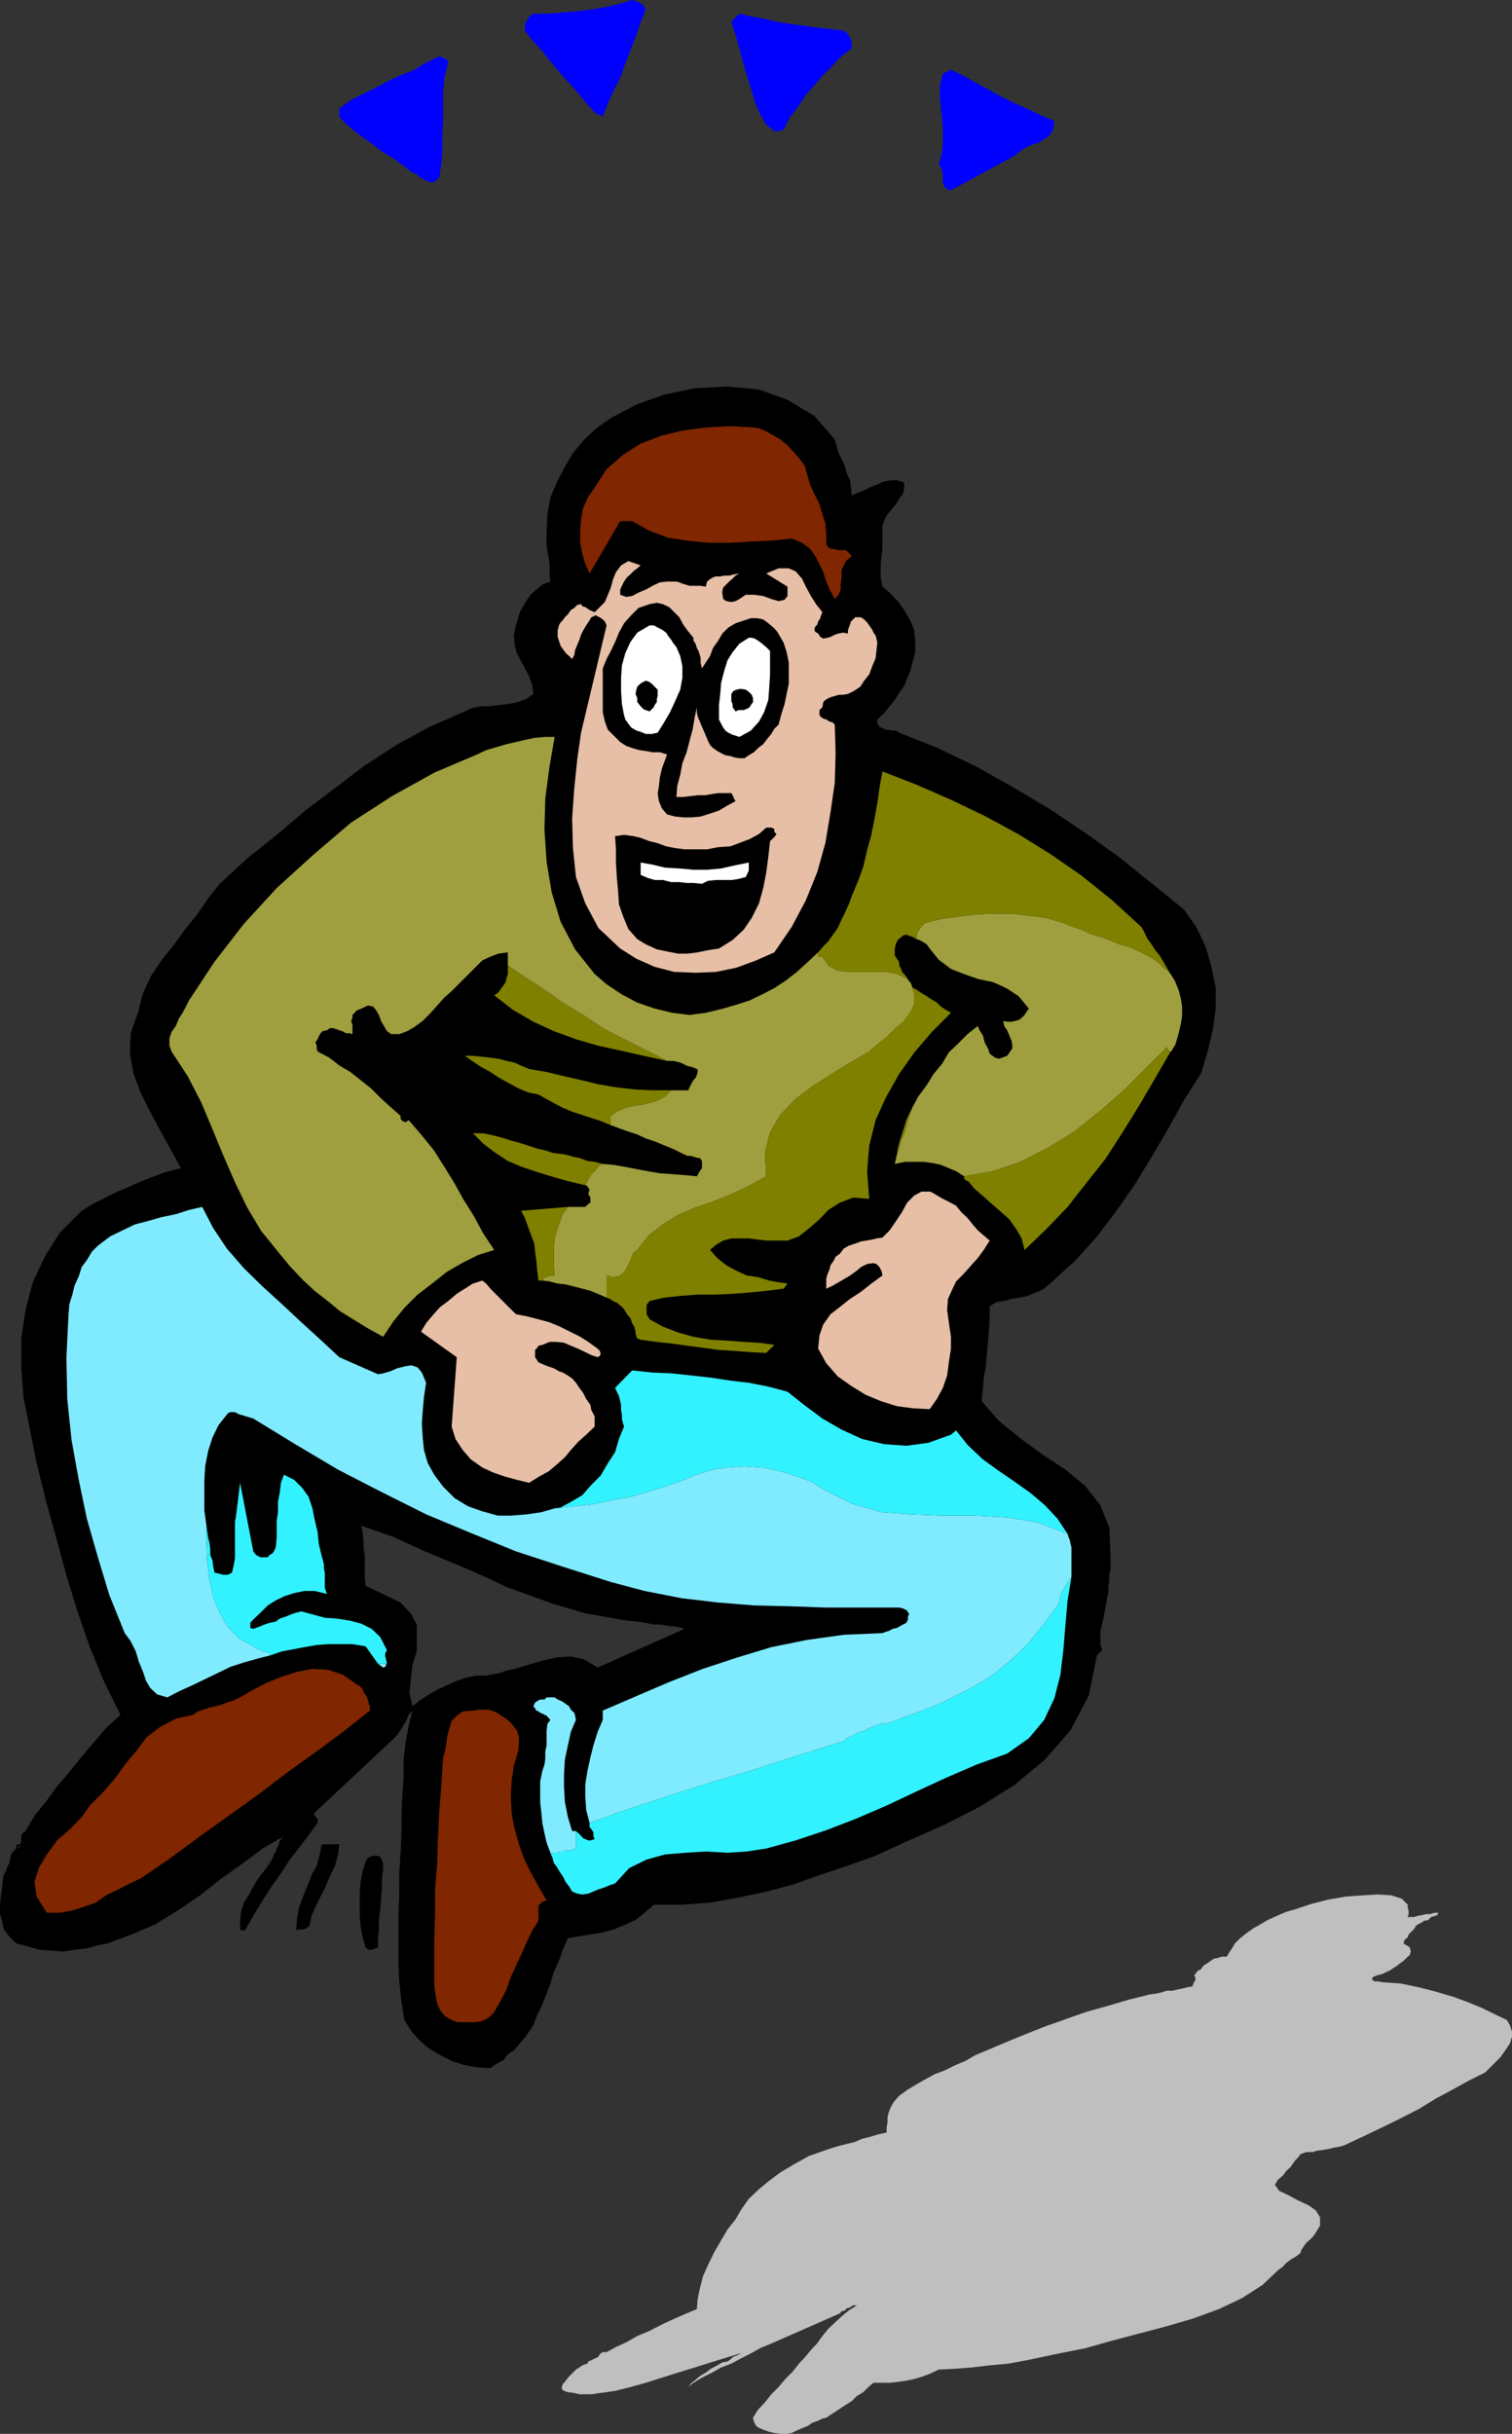 <svg xmlns="http://www.w3.org/2000/svg" width="355.199" height="571.703"><rect width="100%" height="100%" fill="#333333" stroke="none"/><path d="m119 482.902.5-.5 1.402-.902 1.2-1.5 1.199-1.398 1-1.399 1-1.5.898-2.402 1.203-2.399 1-2.601.899-2.399.8-2.699 1.2-2.601.898-2.602 1.203-2.7 2.7-.5 2.597-.398 2.903-.5 2.597-.699 2.403-1L149.3 451l2.101-1.7 2.2-1.898h6.699l6.699-.5 6.5-1.199 6.7-1.402 6.3-1.7 6.2-2.199 6.202-2.101 6.297-2.2 7.903-3.601 8.597-3.797 8.403-4.3 8.199-5.102 7.199-6 6-6.899 4.3-8.199 1.9-9.402 1.202-1.2-.402-1.398v-3.101l.402-1.5.297-1.399.203-1.203.297-1.398.203-1.2.2-1.199.3-1.203v-1.5l.2-1.2v-1.398l.3-1.5v-2.8l-.3-6.801-2.102-5.2-3.598-4.601-4.601-3.797-5.5-3.601-5.301-3.899-5-4.101-3.898-4.5.3-2.899.2-2.601.5-2.7.199-2.601.3-2.899.2-2.902.199-2.898V306.8l1.7-1 1.702-.2 1.7-.5 1.898-.3 1.902-.399 1.899-.8 1.699-.7 1.7-1.402 5.8-5.297 5-5.5 4.8-6.3 4.302-6.2 4.097-6.703 3.801-6.5 3.602-6.5 4.097-6.5 1.5-5 1.203-5 .7-5.098v-4.8l-1-5-1.403-4.801-2.199-4.598-2.898-4.101-7.403-6-7.699-6.2-8.098-5.8-8.203-5.5-8.898-5.301-8.602-4.801-8.898-4.297-9.102-3.601-.699-.5h-1l-.7-.2h-.698l-1-.5-.5-.199-.5-.703v-1l1.5-1.398 1.398-1.7 1.2-1.5 1-1.601 1.202-1.7 1.399-3.398.5-1.902.699-2.598V150.5l-.2-2.398-1-2.399-1.398-2.402-1.5-2.098-1.902-2-1.7-1.402-.398-2.2v-3.3l.399-3.399v-5.3l.5-1.602.699-1.2 2-2.398.7-1.199.902-1.203.3-1.2v-1.5l-1.703-.5H209.3l-1.7.302-1.5.699-1.402.5-1.699.902-1.398.5-1.5.7-.2-1.903-.203-1.7-.797-1.597-.402-1.703-.8-1.7-.7-1.398-.5-1.699-.398-1.5-4.801-5.5-6.301-3.8-6.7-2.403-7.398-.7-7.703.403-7.199 1.5-6.7 2.399-5.8 3.101-3.398 2.399-2.801 2.601-2.7 3.2-2.1 3.597-1.7 3.3-1.5 3.602-.698 3.899-.2 3.8V128l.2 1.402.3 1.7.2 1.199v2.902l.199 1.399-1.899.699L126 138.5l-1.2 1-1 1.402-.898 1.5-.8 1.399-.403 1.402-.5 1.7-.5 2.398.203 2.199.5 1.902 1 1.899.899 1.699 1 1.902.699 1.899.3 2.199-1.698 1.203-1.903.7-2.398.5H119V372.8l3.402 1.199 7.7 2.8 7.597 2.2 8 1.402 1.903.301 2.097.2 2 .3 1.903.399h1.699l1.601.3 2 .2 1.899.5-20.399 9.101-3.101-1.902-3.2-.7-3.3.2-3.102.699-6.797 2-1.902.402v90.5m0-90.499-1.398.5-3.403.7h-2.398l-2.399.5-2.101.699-4.399 2-2.101 1.199-2.2 1.402-1.699 1.399-.703-3.098.301-3.3.402-3.403 1-3.098v-6.3L96.5 379l-2.398-2.598-8.2-3.902-.203-1.898V365.3l-.297-1.7V362l-.203-2-.297-1.598 7.5 2.598 7.399 3.402 7.5 3.098 7.601 3.3 4.098 2V165.403l-1.7.2-2.398.3h-2.101l-2.2.5-1.402.7-8.199 3.601L93.102 175l-7.403 4.8-14 10.602-6.699 5.7-6.898 5.5-6.5 6-2.7 3.398-2.601 3.8-2.899 3.602L40.801 222l-2.899 3.602-2.402 3.601-1.898 4.098-1.2 4.601-1.703 4.801-.199 4.797.902 4.8 1.7 4.5 2.199 4.403 2.398 4.5L40.102 270l2.398 4.402-3.598.899L35.7 276.5l-3.097 1.203-2.602 1.2-2.898 1.199-2.903 1.5-2.398 1.199-2.602 1.601-5.097 5.098-3.602 5.703-2.8 6-1.7 6.5-1 6.7v6.8l.5 6.899 1.402 7 1.7 8.601 2.199 8.899 2.398 8.601 2.403 8.899L18.2 378.5l2.903 8.402 3.398 8.2 3.8 7.699-3.398 3.101-2.8 3.301-2.903 3.399-2.898 3.601-2.899 3.399-2.601 3.601-2.7 3.297L6 430.102l-.7.5-.3.5v1.398l-.2.5v.5l-.5.5-.5.203-.698.7-.5.699-.2 1-.3 1.199-.403.699-.297 1-.5.902-.203.801-.199 2.098-.3 2.199-.2 2.102v2l.5 1.601.402 2 1.2 1.598L3.8 456.5l2.699.703 2.8.797 2.9.203 2.702.2L17.5 458l2.602-.297L22.8 457l2.398-.5 5.703-2.098L36.5 452l5.2-3.2 5.3-3.597 4.8-3.8 5.102-3.602 4.797-3.598 5-2.902-.5.5-.5.699-.199.703-.5 1-.2.7-.5.699-.198.8-.5.899-1.2 1.699-1.5 1.902-1.203 1.899L58.5 445l-1.2 1.902-.698 2.2-.2 1.898v2.402h1.2L59.5 450l2.2-3.598 2.1-3.3L66 440l2.102-3.2 2.398-3.097 2.2-2.902 1.902-2.598v-1l-.5-.402-.2-.5L73.7 426l19.203-18 .7-.898.699-1 .5-.899.5-.8.398-.903.301-.7.5-.5.402-.5-.902 3.602-.7 3.801-.5 4.098v4.3L94.5 422l-.2 4.5v4.3l-.198 4.403L93.8 440v4.8l-.2 5.2v10.402l.2 5 .5 4.801.7 4.297 1.7 2.703 1.902 2.098 2.199 1.902 2.601 1.5 2.7 1.399 3.097 1 2.903.5 3.097.199 1.403-1 1.699-.899.699-1v-90.5"/><path d="M3.8 434.203v-.703l.302-.297H5l-1.2 1"/><path fill="#00f" d="m151.7 2.203-1.2 3.098-1.2 3.402-1.198 3.098-1.2 3.101-1.203 3.399-1.5 2.902-1.398 3.098-1.2 3.101-1.902-1L137.5 24l-1.898-2.398-2.2-2.399-2.101-2.402-2.2-2.598-1.902-2.402L125 9.402l-1.7-2.199V5.801l.302-.7.5-.699.199-.5.699-.5.5-.199h3.602l3.097-.3 2.703-.2 2.797-.3L140.402 2 143 1.5l2.902-.7L148.5 0l1 .3 1 .5.7.403.5 1m46.5 5 .5.297.5.5.202.402.5.801.2.899V11.3l-2.403 1.902-2.097 2.2-2.2 2.199L191.301 20l-2.2 2.602-1.699 2.601-1.902 2.399-1.398 2.898-1.2.3h-1l-1-.8-.902-.7-1.5-2.597-1.2-2.902-.898-3.098-1-3.101-.902-3.2-.8-3.101-.9-3.098-1-3.101 1.9-1.899 2.902.7 2.898.5 2.902.699 3.098.5 3.102.398 3.398.5 2.902.3 3.297.403m-93.097 8.199-.7 2.899-.3 3.3v6.801l-.2 3.301v3.598l-.203 3.101-.5 3.2L102 42.8h-1l-.7-.301-1-.5-.698-.398-.903-.801-.797-.2-2.402-1.898L92.102 37l-2.403-1.398-2.097-1.7-2.2-1.5-2.101-1.601-2-1.7-1.602-1.699V25.5l2.602-1.898 2.898-1.5 2.903-1.399 2.8-1.5 2.899-1.402 3.101-1.2 2.899-1.699 3.398-1.699.703.297 1 .5.399.402-.2 1m142.599 13-.298 1.899-.703 1.402-1.398 1-1.5.899-1.7.5-1.402.699-1.199.8-1 .899-15.098 8.203-.902-.3L222 44l-.5-1v-1.898l-.2-1-.3-.899-.5-.5.8-2.902.2-2.598V30.5l-.2-2.598-.3-2.699-.2-2.601V20l.7-2.7 1.902-.898 2.899 1.399 3.101 1.699 3.098 1.703 2.902 1.598 3.098 1.5 3.2 1.402 3.1 1.5 2.9 1.2"/><path fill="#802600" d="m189.102 109.5.5 1.902.699 2.399 1 2.199 1.199 2.402.7 2.399.702 2.101.2 2.399v2.402l.3.7.7.5h.699l1 .3h1.699l.7.399.902 1-1.2 1-.703 1.199-.5 1.199v1.602l-.199 1.5v1.398l-.5 1.203-.898 1-1.2-2.203-.8-1.898-.7-2.2-.902-1.902-1-1.898-1.2-1.7-1.898-1.402-2.402-1-4.8.5-4.798.203-4.8.297H166.5l-5-.5-4.598-.7-4.5-1.698-3.902-2.2h-2.8l-7.2 12.301-1-2.203-.7-2.398-.5-2.602v-2.7l.2-2.8.5-2.7 1.2-2.597 1.5-2.203 2.8-4.297 3.902-3.402 4.098-2.598 5-1.902 5-1.2 5.602-.699 5.5-.3 5.3.3 1.399.2 1.699.699 1.7 1 1.6.902 1.5 1.2 1.4 1.5 1.5 1.699 1.402 1.898"/><path fill="#e6bfa6" d="m150.5 132.8-.8.7-.7.5-.898.902-.801.7-.7 1-.5 1-.402.898v1.203l1.403.5L148.5 140l1.5-.797 1.7-.703 1.6-.898 1.7-.801 1.7-.2h2.202l.7.2.699.3.699.2 1 .3h2.602l1.199.2.3-1.2.899-.699 1-.5h1.2l.902-.199h1.199l1.199-.3 1.2-.2-.9.5-.698.7-.801.699-1.399 1.398-.203.8v.7l.203 1.203.7.5 1.199.2 1-.2.898-.5 1.5-1h1.903l2.199.297 1.898.703 1.703.5 1.399-.3L185 140v-2.2l-5-3.097 2.902-1.203h2.399l1.601.703 1.5 1.7.899 1.898L190.5 140l1.2 1.902 1.5 1.899-.298.699-.203.703-.5.797-.199.703-.5.5-.2.7.2.5.7.398.5.8.702.399 1-.2.7-.198 1-.5.898-.301 1-.2 1.2.2v-.7l.202-.699.297-.699.203-.703 1-1h1.399l.699.5.7.703.5.7.702 1 .297.699.5.699.203.699.2 1-.2 1.703-.203 1.899-.797 1.898-.703 1.902-1.199 1.5-.898 1.399-1.5 1-1.403.699-1.199.203h-1l-.898.297-.801.203-.7.297-.699.402-.5.5-.203 1.2-.699.699v1l.2.5.702.5.7.199.8.5.7.203.5.5.199 6.7-.2 7-1 6.898-1.199 7.199-1.902 6.8-2.7 6.7-3.3 6.203-4.098 6-4.3 1.899L173 227.3l-4.8 1-4.798.199-5-.2-4.601-1.198-4.301-1.899-3.8-2.402-5.098-4.801-3.102-5.797-2.2-6.203-.698-6.797-.2-6.902.5-7 .7-6.899.898-6.3 6-25.2-.398-.902-.5-.5-.7-.5-.5-.2-.5-.3-.5.3-.5.2-.402.703-.8 1.2-.7 1.199-.5 1-.398 1.199-.5 1.199-.5 1.203-.2 1.2-.5.898-.703-.7-.797-.699-.703-1-.5-.699-.398-1.203-.301-.898v-1.5l.3-1.2.4-.699.5-.5.5-.703.702-.7.7-1 .8-.5.7-.698.898-.2.3.5.7.2 1 .699 1.2.5 1.202-1.2 1.2-1.199.699-1.699.699-1.703.5-1.898.7-1.7 1.202-1.601 1.7-1 2.898 1"/><path d="M162.902 149.8v.7l.5.703.297 1 .403.7.3 1 .2.699v1.199l.3 1.199.899-1.398 1-1.5.699-1.899 1.2-1.703 1-1.7 1.402-1.398 1.699-1 2.101-.699 1.5-.5h1.399l1.5.297 1.199.902 1.2 1 .902 1 .699 1.2.8 1.398.7 2.203.5 2.399v5l-.5 2.398-.5 2.402-.7 2.2-.699 2.601-1 1-.703 1.2-1 1.199-.898 1.199-1.2.902-1 1-1.199.7-1 .699H173.7l-1.199-.2-.898-.3-1.2-.2-1-.5-.902-.5-1-.699-.7-.703-.5-1-1-2.398-.398-.899-.5-1.203-.5-1.2-.203-1v-1.198l-.5 2.398-.5 2.902L162 174l-.7 2.703-1 2.598-.5 2.699-.698 2.602-.2 2.601h1.598l1.7-.203 1.702-.2h1.7l1.699-.3 1.398-.2h3.102l.3.5.2.403.199.5.3.5-1.898 1-2 1.2-2.101.699-2.2.699-2.101.199h-2l-1.898-.2-1.903-.5-1.199-1.398-.7-1.699-.3-1.703.3-1.898.2-1.899.5-2.203.7-1.898.5-1.399-1.7-.5h-1.7l-1.6-.3-1.5-.2-1.7-.5-1.398-.5-1.403-.902-2.898-2.899-.7-1.902-.5-2.2V157l.899-2.2 1-1.898 1-2.101.902-2.2 1.2-2.199 1.699-1.902 1.699-1.7 2.602-.898 1.699-.3 1.398.3 1.5.7 1.203 1.199 1.2 1.199.898 1.703 1 1.399 1.402 1.699"/><path fill="#fff" d="m158.902 152 .899 2.102.5 2.398v2.703l-.5 2.797-1.2 2.703-1.199 2.598-1.402 2.402-1.5 2.399-1.398.3h-1.403l-1.199-.5-1-.3-1.2-.7-.698-.902-.7-1-.3-1-.5-2.598-.2-3.101v-3.098l.2-2.902.8-2.899 1.2-2.601 1.597-2.2 2.903-1.699h1l.898.5 1 .5 1 .7.402.699.797 1 .403.699.8 1m22 .902v5.5l-.203 3.2-.199 2.8-1 2.899-1.2 2.199-1.898 2.102-2.703 1.5-.898-.301-.7-.2-1-.5-.699-.5-.5-.699-.5-.902-.5-1v-3.398L169.2 163l.203-2.598.7-2.699.8-2.601 1.2-1.899 1.597-2 2.203-1.402h.7l.699.199.8.5.7.5 1.199 1 .902.902"/><path d="M154.5 162v1.5l-.2.703v.7l-.5.699-.198.5-1 1-.903-.301-.5-.2-.699-.699-.8-1V164l-.4-1 .2-1 .2-.7.5-.5.5-.398 1-.5.702.2.7.5L154.5 162m22.402 2.902-.5.7-.3.5-.403.3-1 .399H173.5l-.7.3-.698-1v-.699l-.301-.699V163l.5-.7.699-.3 1-.2 1.2.2.702.5.7.703.3.797v.902"/><path fill="#9f9f3f" d="m65.7 294.5 2.402 2.902L71 300.5l2.902 2.703L77 305.602 79.902 308l3.399 2.102L86.402 312 90 314l2.402-3.598L95 307.203l3.102-3.101 3.398-2.602 3.402-2.7 3.598-2.097 3.8-1.902 3.802-1.2-2.602-3.898-2.2-4.101-2.398-3.801-2.101-3.801-2.399-3.898L102 270.3l-2.898-3.598-3.102-3.6-.7.5-.8-.301-.398-.5v-.7L91.699 260l-2.398-2.2-2.2-2.198-2.402-1.899-2.398-1.902-2.399-1.399-2.601-2L74.6 247l-.199-.7v-.698l-.3-.801.5-.7.3-.699.399-.699.5-.5 1-.203.699-.5h.7l.702.203.797.297.703.203.899.5h.8l.7.2V240.8l-.301-1 .3-.7v-.699l.5-.5.4-.5 1.202-.5 1.5-.699 1.2.2.699.8.699 1.2.5 1.398.7 1.199.702 1.203 1 .7H93.8l1.898-.7 1.703-1L99.3 239.8l1.699-1.7 1.7-1.898 1.702-1.902 1.7-1.5 7.199-7.2 1.898-.898 1.903-.703 2.199-.297v3.098l4.3 2.902 4.5 2.899 4.399 3.101 4.8 2.899 4.302 2.898 5 2.602 4.8 2.398 5.297 2.703h1.403l1 .2.699.199.699.3 1 .5 1 .2 1.2.5.202.199v.5l-.203.699-.297.703-.5.5-.402.7-.5 1-.3.699h-4l-1.5 1.5-1.7.898-1.598.5-2 .5-1.902.203-1.898.5-1.903.7-1.699 1.199v2.199l1.902.699 1.899.703 2.199.7 2.2 1 2.1.699 2.4 1 2.202.898 2.399 1.203.699.297h.7l.702.203 1 .297h.5l.5.703v1.7l-.3.398-.5.8-.2.399-.203.3-3.199-.3-2.598-.2-2.902-.198-2.898-.5-2.602-.5-2.598-.5-2.902-.5-2.398-.2-1 .5-.5.7-.403.5-.797.699-.203.5-.5.699-.199.5-.5.902h.2l.3.301.5.7-.3 1 .5.898v1.199l-.5.3-.7.7h-4.098l-1.203 1.703-1.398 3.797-.5 2.203-.2 1.899v4.101l.2 2.399h-.7l-.699.199-.8.199-.7.8 1.7.2 1.898.5 1.902.203 2 .5 3.797 1 1.703.7 2.098.898v-5.2l1.5.399 1.402-.2 1-.698.7-1 .699-1.399.5-1.203.5-1.2.898-.698 2.703-3.399 3.297-2.601 3.602-2.2 3.898-1.699 4.102-1.402 4.3-1.7 4.098-1.898 4.301-2.402-.3-5.5 1.202-4.801 2.399-4.098 3.398-3.601 4.102-3.098 4.5-2.902 4.398-2.7 4.5-2.601 1.903-1.7 2.199-1.698 1.898-1.899 2.203-1.902 1.399-1.899 1-2.199v-2.101l-.5-1.7-.2-.699-.3-.5-.5-.5V230l-2.399-1.2-2.601-.5h-8.899l-2.601-.3-2.2-1.2-1.402-2.097h-1v-1l-2.597 2.399-2.403 2.199-2.699 2.101-2.598 1.7-2.902 1.5-2.898 1.398-3.102 1-3.098.902-4.101 1-3.801.5-4.098-.5-4.101-1-4.102-1.402-3.597-1.898-3.602-2.399-2.8-2.402-4.598-5.801-3.403-6.5-2.097-6.898-1.2-7.2-.5-7.5.2-7.402 1-7.5 1.199-6.898h-2.2l-2.402.199-2.398.5-2.102.5-2.199.5-2.398.699-2.403.703-2.097 1L102 181.5l-9.898 5.5-9.602 6.203-8.8 7.5-8.7 7.899L57.3 217l-6.898 8.902-6 9.098-.703 1.402-.797 1.5-.902 1.399-.7 1.699-1 1.402-.5 1.5v1.7l.5 1.398 3.802 5.8L47.3 259l2.601 6.203L52.5 271.5l2.7 6.203 2.902 6 3.3 5.5L65.7 294.5"/><path fill="#9f9f3f" d="m249.8 216.8-4.1-1.198-3.798-.5-4.3-.5H233.5l-4.3.199-4.098.5-3.801.5-3.899 1-.902.699-.5.902-.5.301v.5l-.2.7v.699l.7.199.902.5.797.5.703 1 2.098 2.601 2.902 2.2 3.098 1.199 3.402 1.199 3.399.703 3.101 1.399 2.899 1.898 2.398 2.902-.5.7-.5.8-.699.7-.7.5-.8.199-.898.199h-1l-.903-.2.203 1.2.7 1 .5 1.203.5 1.2.199.898v1l-.5.699-.7 1-1.902.703-1-.3-1.199-.903-.398-1.2-.801-1.5-.399-1.597-.8-1.203-.403-1-2.398 1.902-2.2 2.2-2.199 2.101-1.601 2.7-2 2.398-1.602 2.601-2 2.7-1.398 2.601-.5 1.399-.5 1.5-.399 1.699-.5 1.601-.703 1.5-.5 1.899-.5 1.402-.5 2.2 2.403-.5h4.3l2.2.3 1.898.399 1.902.8 1.7.7 1.898 1.199 6.8-1.2 6.4-2.199 6.5-3.3 6.3-3.899 6-4.8 5.5-4.801L274.102 246l.199.5.199.3.5.2.3-.2.2-.5.5-.698.2-.5.702-2.399.5-2.203.297-1.898v-2.2l-.297-1.902-.5-1.898-.902-2.2-1-1.601-.7-.801-1-.7-1.398-1.398-1-.699-.902-.5-1-.5-.898-.5-2.7-1.203-2.402-.7-2.398-1-2.102-.698-2.2-.7-2.198-1-2.102-.699-2.2-.902"/><path fill="olive" d="m204.2 247-4.5 2.602-4.4 2.699-4.5 2.902-4.1 3.098-3.4 3.601-2.398 4.098-1.203 4.8.301 5.5-4.3 2.403-4.098 1.899-4.301 1.699-4.102 1.402-3.898 1.7-3.602 2.199-3.297 2.601-2.703 3.399-.898.699-.5 1.199-.5 1.203-.7 1.399-.699 1-1 .699L144 300l-1.5-.398v5.199l.8.3.7.5.902.399 1 .8.7.7.699 1.203.8.899.399 1.199.5.8.3 1.2v.402l.2.797.2.402.8.301 3.8.5 3.602.399 3.598.5 3.8.5 3.602.5 3.399.199 3.8.3 3.899.2 1.902-1.899-3.601-.5-3.602-.199-3.797-.3-3.902-.2-4.098-.703-3.601-1-3.602-1.398-3.097-1.7-.7-1.199V306.5l.7-.898L156 304.8l3.8-.399 3.9-.3h4.3l4.102-.2 4-.3 3.898-.399 4.102-.5.898-1.203-2.098-.297-2.203-.402-2.597-.801-2.7-.398-2.601-1.2-2.2-1.199-2.101-1.703-1.7-1.898 1.4-1.2 1.702-1 1.899-.5h4.3l2.2.301 1.898.2H185l2.7-1 2.402-1.903 2.398-2.098 2.102-2.199 2.699-1.703 3.101-1.2 3.797.302-.5-6.5.5-6 1.5-6 2.403-5.301 3.097-5.5 3.602-5.098 4.101-4.8 4.5-4.5-1.203-.7-1.199-.8-.898-.903-1.2-.7-1.203-.8-1.199-.7-1-.698-1.2-.7.5 1.7v2.101l-1 2.2-1.398 1.898-2.203 1.902-1.898 1.899-2.2 1.699-1.901 1.7m6 26.402.5-2.199.5-1.402.5-1.899.702-1.5.5-1.601.399-1.7.5-1.5.5-1.398-.7 1.399-.699 1.5-.5 1.699-.5 1.601-.5 1.5-.5 1.899-.203 1.402-.5 2.2M213.3 230l-.698-1-.7-.7-.203-.698-.297-.5-.203-.7v-.5l-.5-.699-.5-.8V222.8l.301-1.2.402-.8.797-.7.703-.5h.7l.699.301.699.2.8.5v-.7l.2-.699v-.5l.5-.3.5-.903.902-.7 3.899-1 3.8-.5 4.098-.5 4.301-.198h4.102l4.3.5 3.797.5 4.102 1.199 2.199.902 2.102.7 2.199 1 2.199.699 2.102.699 2.398 1 2.402.699 2.7 1.203.898.5 1 .5.902.5 1 .7 1.399 1.398 1 .699.699.8-.898-1.5-.801-1.398-.899-1.5-1-1.199-.902-1.402-1-1.399-.7-1.5-.698-1.199-6.801-6.203-7.2-5.797-7.199-5-7.402-4.601-7.898-4.301-7.903-3.801-8.199-3.598-8.2-3.199-.698 3.899-.5 3.601-.7 3.797-.703 3.602-1 3.601-.898 3.899-1.2 3.3-1.5 3.598-.699 1.902-.902 2-.8 1.598-.9 2-1 1.402-1.198 1.7-1.2 1.199-1.203 1.402v1h1l1.403 2.098 2.198 1.2 2.601.3h8.899l2.601.5 2.399 1.2m13.2 46.3v.5l.3.403.7.297 1.402 1.703 2.2 1.899L233 282.8l2.2 1.902 1.902 1.7 1.699 2.398 1.199 2.101.7 2.7 5-4.801 5.1-5.301 4.302-5.5 4.597-5.797 4-6.203 3.903-6.297 3.8-6.5L275 247l-.5-.2-.2-.3-.198-.5L264 256.102l-5.5 4.8-6 4.801-6.3 3.899-6.5 3.3-6.4 2.2-6.8 1.199m-93.098 7.199-11 .902.899 1.7.8 2.199.7 1.902.699 1.899.2 1.898.3 2.203.2 2.2.3 2.398h.902l.7-.801.8-.2.7-.198h.699l-.2-2.399v-4.101l.2-1.899.5-2.203 1.398-3.797 1.203-1.703m-5-13.2-2.203-.5-2.097-.698-2.2-.7-1.902-.5-2.2-.699-1.898-.5-2.402-.5h-2.398l2.398 2.399 2.902 2.199 2.899 1.902 3.3 1.399 3.598 1.199 3.903 1.199 3.597 1 3.801.902.5-.902.2-.5.5-.7.202-.5.797-.698.403-.5.5-.7 1-.5-1.903-.5-1.699-.199-1.898-.703-1.5-.297-1.7-.5-1.601-.203-1.5-.2-1.399-.5m29.298-14.198h-4.598l-4.102-.2-4.3-.5-4.098-.699-4.102-1-4-.902-4.098-1-4.101-.7-1.7-.699-1.699-.8-1.902-.399-1.898-.5-2.2-.3-1.902-.2-2.098-.203H109.2l1.703 1.203 2.098 1.399 2.2 1.199 2.1 1.402 4.4 2.399 2.402 1 2.398.5 1.602.898 2.199 1.203 1.898 1 2.403 1 2.199.7 2.101.699 2.2.699 2.398 1v-2.2l1.7-1.199 1.902-.699 1.898-.5 1.902-.203 2-.5 1.598-.5 1.7-.898 1.5-1.5M116.102 233.8l4.398 3.403 4.8 2.797 4.802 2.203 5.199 1.899 5.101 1.5 5.5 1.199L151.2 248l5.5 1.203-5.297-2.703-4.8-2.398-5-2.602-4.301-2.898-4.801-2.899-4.398-3.101-4.5-2.899-4.301-2.902v2l-.301.902-.2 1-1 1.399-.698 1-1 .699"/><path d="m181.902 195.402.5.5-.3.5-.403.399-.797.8-.402 3.602L180 205l-.7 3.602-1 3.601-1.698 3.399-1.903 2.8-2.597 2.399-3.2 2-2.601.402-2.399.5-2.402.297h-2.2l-2.6-.5-2.4-.5-2.6-1.2-2-1.198-2.098-2.399-1.2-2.902-1-2.899-.203-3.101-.297-3.301-.203-3.398V199.5l-.199-3.098 2.102-.3 2.199.3 1.699.399 2.102.8 1.699.399 2.199.8 2.102.403 2.199.297h5.3l2.598-.5 2.903-.2 2.097-.8 2.403-.898 2.199-1.2 1.699-1.5h1.2l.702.301v.7"/><path fill="#fff" d="M175.902 202.602v1.898l-.703 1.5-1.5.402-1.597.301h-3.903l-1.898.2-1.399.699-2-.2h-1.601l-1.7-.199H157.7l-2-.5h-1.898l-1.7-.5-1.601-.703v-2.898l2.8.5 2.9.699 3.402.199 3.3.3h3.2l3.3-.3 3.098-.7 3.402-.698"/><path fill="#e6bfa6" d="m232.5 291.402-1.398 2.2-1.403 1.898-1.699 1.902-1.7 1.899-1.698 1.699-.903 1.902-1 2.2-.199 2.601.402 2.899.5 3.398v2.8l-.5 3.2-.402 3.102-1 2.898-1.398 2.602-1.7 2.398-3.902-.2-3.8-.5-3.798-1.198-3.601-1.5-3.399-2.102-3.101-2.2-2.7-3.097-1.902-3.402.301-3.098.902-2.601 1.7-2.399L197.3 307l2.398-1.898 2.602-1.7 2.398-1.902 2.602-1.898-.2-1-.5-1-.699-.7-.703-.199-1.5.2-1.398.699-1.2 1-1.402 1-1.5.898-1.199.703-1.398.797-1.5.703v-2.402l.3-1 .5-1.2.2-.898.699-1 .5-1 1-.703.898-1.2 1.203-.698 1.5-.5 1.399-.5 2.398-.399 1.203-.3 1.399-.2L209 289l1.5-2.2 1.402-2.097 1.2-2.203 1.699-1.7 1.699-.898h2.102l2.898 1.7 1.402.699 1.7.902 1.199 1.5 1.5 1.399 1.199 1.5 1.2 1.398 1.402 1.203 1.398 1.2"/><path fill="#80ebff" d="M135.3 434.203v-4.101h-.898l-1-3.301-.703-3.598-.199-3.402v-3.098l.2-3.402.702-3.301.7-3.2 1.199-2.8-.2-1-.199-.7-.8-.698-.403-.801-1-.7-.699-.5-1-.398-.7-.5h-1.898l-.5.5h-1l-.402.2-.8.5-.4.898.4.5.3.5.5.199.402.3.5.2.5.3.5.2.899 1-.7.902-.199 1.7V410l-.3 1.402v1.7l-.2 1.398-.5 1.5-.5 2.402v5L127.2 426l.203 2.203.5 2.399.5 2.199.899 2.402h1.5l.699-.3h.7l.702-.2h1l.7-.3.699-.2M90 391.703l.5-.203.2-.297v-.402h.202-2.101l1.199.902"/><path fill="#80ebff" d="m208.3 404.902 6.5-2.402 6.2-2.398 5.8-2.899 5.5-3.101 4.802-3.801 4.3-4.098 3.899-4.8 3.601-5v-.801l.399-1.399.5-.703.5-1 1-1.398.398-.7v-7l-.199-.699-.2-1-.3-.703-.2-.7-7-2.698-7.398-1.2-7.5-.402H221.7l-7.597-.297-7-.5-6.7-1.902-6.3-3.098L190.5 348l-3.8-1.398-4.098-1.2-3.602-.699-4.098-.3-4 .3-3.601.5-3.602 1.2-3.597 1.398-3.903 1.402-4.097 1.2-4 1.199-4.403.8-4.297.899-4.5.5-4.601.5-3.102.902-3.398.5-3.602.297h-3.297l-3.601-1-3.399-1.2-3.101-1.898-2.7-2.699-2.101-2.8-1.5-2.7-.898-3.101-.301-2.899-.2-3.3.2-2.903.3-3.398.5-3.301-1-2.399-1-1.199-1.402-.5-1.398.2-2 .5-1.602.699-1.699.5-1.2.199-9.1-4-4.4-4.098-4.5-4.101-4.6-4.301-4.5-4.098-4.4-4.3-4-4.602-3.198-4.801-2.602-5-3.098.703-3.101 1-3.399.7-3.101.898-3.102.8L28.801 289l-2.899 1.402-2.902 2.2L21.602 294l-1.2 2-1.203 1.602-.699 2.199-1 2.199-.5 2.102-.7 2.199-.198 2.402-.5 10.098.199 9.8 1 9.602 1.699 9.399 1.902 9.101L23 365.801l2.7 8.902 3.6 8.899 1.4 1.898 1.202 2.402.7 2.399 1 2.402.699 2.098 1 1.699 1.601 1.5 2.399.703 2.898-1.5 3.102-1.402 2.898-1.399 3.102-1.5 2.898-1.402 3.102-1 3.199-.898 3.102-.801-.7-.7-.8-.199h-.403l-.5-.3-1-.399-.699-.5-3.398-1.902-2.602-2.7-1.898-3.3-1.5-3.598-.903-4.101-.5-4.102-.199-4.598v-4l-.5-3.601v-7l.2-3.399.702-3.601 1-3.098 1.399-2.902L53.5 332l.5-.297h1.2l.902.5.8.2.899.3.699.2 1 .3 9.8 6 10.102 6 10.098 5.2 10.602 5.3 10.3 4.297 10.797 4.402 11 3.598 11.301 3.602 7.902 2.101 8.7 1.7 8.398 1 8.602.699 8.398.199 8.602.3h17.097l.903.2 1 .5.199.5.3.199-.3.703v.7l-.399.8-.8.399-.903.5-.5.3-1 .2-.898.5-.7.199-.8.3-9.102.399-8.597 1.203-8.403 1.7-7.898 2.398-8.2 2.699-7.902 3.102-7.699 3.3-7.898 3.399V404l-1.2 2.8-1 3.2-.703 2.8L138 416l-.5 3.102V422l.2 3.102.8 3.101 7.2-2.601 7.202-2.399 7.399-2.402 7.699-2.399 7.402-2.199 7.5-2.402 7.598-2.399 7.7-2.402.702-.7 1.2-.5 1.199-.698 1.5-.5 1.398-.7 1.5-.5 1.203-.5h1.399"/><path fill="#33f2ff" d="m194.102 350.203 6.3 3.098 6.7 1.902 7 .5 7.597.297h7.203l7.5.402 7.399 1.2 7 2.699-2.399-3.598-2.902-3.101-3.398-2.899L238.3 348l-3.801-2.598-3.598-2.601-3.601-3.399-2.7-3.402-1.199 1-5.3 1.902-5.2.7-5.3-.399L202.5 338l-4.8-2.2-4.5-2.597-4.298-3.203-3.902-3.098-4.5-1.199-4.598-.902-4.3-.5-4.602-.7-4.5-.5-4.598-.5-4.601-.199-4.801-.5-4 4.098.402.902.5 1 .297 1.2.203.898v1.203l.2 1.2v1l.5 1.699-1.2 2.898-.902 3.102-1.7 2.601-1.698 2.899-2.2 2.199-2.101 2.402-2.7 1.598-2.8 1.5h-1l4.601-.5 4.5-.5 4.297-.899 4.403-.8 4-1.2 4.097-1.199 3.903-1.402 3.597-1.399 3.602-1.199 3.601-.5 4-.3 4.098.3 3.602.7 4.097 1.199L190.5 348l3.602 2.203m-14.102 84 6.902-1.902 7.2-2.399 7-2.699 7.199-3.101 7-3.301 6.898-3.2 7.203-3.101 7.2-2.598 5.097-3.601 3.602-4.301 2.398-5.098 1.403-5.5.699-5.8.5-6 .5-5.7.898-5.5-.398.7-1 1.398-.5 1-.5.703-.399 1.399v.8l-3.601 5-3.899 4.801-4.3 4.098-4.801 3.8-5.5 3.102-5.801 2.899-6.2 2.398-6.5 2.402h-1.398l-1.203.5-1.5.5-1.398.7-1.5.5-1.2.699-1.199.5-.703.699-7.699 2.402-7.598 2.399-7.5 2.402-7.402 2.2-7.7 2.398-7.398 2.402-7.203 2.399-7.199 2.601v1l.402.399.5.8v.899l.297.699-1 .3h-.5l-.699-.3-.5-.2-.898-1-.801-.698v4.101l-.7.2-.699.3h-1l-.703.2h-.699l-.7.3h-1.5l.5 1.2.302 1.199.699.898.699 1.203.7 1 .702 1.399.797 1 .703 1.199 1.2.5 1.199.199 1.398-.2 1.203-.5 1.2-.5 1.5-.5 1.199-.5 1.199-.398 3.3-3.601 4.102-2 4.297-1.2 4.801-.398 4.8-.3 5.102.3 4.5-.3 4.598-.7m-120.5-47.5.7.5 1 .399.5.3h.402l.8.2.7.699 2.597-.899 2.703-.5 2.598-.5 2.902-.5 2.598-.199h5.8l3.102.5 2.899 4.098h2.101l-.203-1-.199-.7v-.699l.402-.8-1.601-3.102-2-1.898-2.399-1.2-2.601-.699-3.102-.5-2.898-.203-2.899-.797-2.601-.703-1.899.5-1.703.703-1.5.5-.898.7-1.5.3-1.2.399-1.199.5-1.402.5-.7-.2v-1.199l.7-.8 1.7-1.602 1.702-1.7 1.899-1.199 2.101-1 2.2-.699 2.398-.5h2.402l2.899.7-.5-1.403v-3.598l-.2-1v-.902l-.3-1.2-.2-.698-.699-2.899-.3-2.902-.7-2.899-.5-2.601-.902-2.7L71 349.5l-1.898-1.898-2.403-1.2-.699 1.899-.3 2.402-.4 2.098v2.402l-.3 2v4l-.2 2.2-.3.699-.398.699-.801.5-.399.5H61.2l-1-.5-.699-.899-3.098-16.101-1 8.101-.203 1V366l-.297 1.703-.402 1.7-1 .5h-1l-1.2-.301-.898-.2-.3-1.402-.2-1.5-.5-1.2v-1.398l-.203-1.5-.297-1.199-.203-1.402-.199-1.399v4l.2 4.598.5 4.102.902 4.101 1.5 3.598 1.898 3.3 2.602 2.7 3.398 1.902"/><path fill="#e6bfa6" d="m121.2 308.703 2.6.5 2.7.7 2.602.699 2.398 1 2.402 1.199 2.399 1.199 1.898 1.203 2.203 1.598.5.5.2.699-.2.5-.5.3-1.5-.5-1.402-.698-1.7-.801-1.698-.7-1.602-.699-1.7-.199h-1.698l-1.7.7-.902.199-.3.5-.5.5v1.699l.8 1.199.902.402 1.2.5 1.5.5 1.199.7.898.3 1.203.7 1 .699.899 1 .8 1.199.899 1.203.7 1.399 1 1.398.202 1.203.797 1.5v2.399l-2 1.898-1.898 1.703-1.7 1.899-1.402 1.699-1.898 1.699-1.899 1.602-2.203 1.199-2.398 1.5-2.899-.7-2.902-.8-2.598-.899-2.601-1.199-2.7-1.902-1.902-2.2L107 338l-.898-2.898L107.3 318.8l-8.399-6 1.2-2 1.597-1.899 1.703-1.902 1.899-1.398 2-1.7 1.898-1.199 1.903-1.203 2.199-.7.898.7 1 1.203.903.899L120 307.5l1.2 1.203"/><path fill="#802600" d="m84 395.8.5.2.7.8.202.7.7.902.3.801.2.899.3.699v1l-6.3 5-6.5 4.8-6.7 4.801L60.7 421.5l-6.7 4.8-7 5-6.898 5.102-7 4.801-2.602 1.2-2.7 1.398-2.898 1.402-2.402 1.7-2.8 1-2.9.898-2.898.5H11L8.602 445.5l-.5-3.398 1-3.301L11 435.6l2.402-3.3 3.098-2.7 2.7-2.8 1.902-2.7 3.097-3.1 2.703-3.098 2.598-3.601 2.602-3.098L34.5 408l3.2-2.398 3.6-1.899 4-.902 1.2-.801 1.2-.398 1.5-.5 1.402-.301 1.5-.399 1.199-.5 1.601-.5 1.5-.699L59.301 397l3.3-1.7L66 393.903l3.8-1.199 3.602-.703 3.598.203 3.602 1.2L84 395.8m36.2 9.102 1.202 1.5.5 1.598v1.5l-.203 1.902-1 3.399-.199 1.601-.3 1.7L120 422l.2 4 .702 3.602 1 3.601 1.2 3.399L124.8 440l1.699 3.102 1.902 3.3-1 .301-.5.5-.402.399v3.601l-1.7 2.7-1.198 2.597-1.2 2.703-1.203 2.598-1.199 2.601-1 2.899-1.398 2.699-1.5 2.602-.903 1-1 .699-1.199.5-1.2.199h-4.3l-1.398-.5-1.5-.898-.903-1-.797-1.399-.402-1.5-.3-1.902-.2-1.7V456l.2-6.2v-6l.5-6 .202-6.198.297-6.301.5-6 .403-6.5.5-1.598.3-2 .2-1.601 1-3.399L107.3 403l1.398-1 2.403-.2 1.398-.198h2.402l1.2.398 1 .5 1 .703 1.199.797.898.902"/><path d="m79.7 433.203-.298 2.399-.703 2.699-1.199 2.402-1 2.399-1.2 2.398-1.198 2.402-.903 2.098-.5 2.402-.699.5-.7.301h-1l-.698.2.199-3.102.5-2.399 1-2.699.898-2.101 1-2.7 1.203-2.101.7-2.7.5-2.398h4.097m10.301 6-.3 2.2v2.398l-.2 2.402-.2 2.598L89 451v2.203l-.2 2.098v2.199l-.698.203-.801.297h-.7l-.699-.5-.703-2.398-.5-2.7L84.5 450v-5.5l.2-2.398.5-2.602.702-2.2.5-.898.7-.3.5-.2h.898l.8.2.4.699.3 1v1.402"/><path fill="#bfbfbf" d="M330.7 447.402v.7l.202.699v.8l-.203.7h1.403l1-.301 1.199-.2.699-.198h1l.902-.301h1l-.203.5-.5.199-1 .3-.699.7-1 .203-.7.5-.698.297-.5.402-.5.801-1.2 1.2-.203.699-.699.5-.3.898.5.3.702.403.297.297.203.703v.2l-.203.8-.5.399-1 1-.699.5-.898.699-.801.5-.7.5-.902.402-1 .5-1.199.297-1 .402-.2.5.5.5h.9l1 .2 4.3.3 4.3.899 3.9 1 4.1 1.199 3.302 1.203 3.398 1.399 3.102 1.5L354 474.5l.7 1.203.5 1.5v1.2l-.5 1.597-1 1.5-1.2 1.703-3.598 3.598-3.8 1.902-3.801 2.098-4.102 2.199-3.898 2.402-4.301 2.2-4.3 2.101-4.598 2.2-4.5 2.097-1.2.3-1.203.2-1.199.3-1.2.2-1.5.203-.898.297h-1.5l-1.402.5-.5.703-.7.7-.698 1-.5.699-1 .898-.7 1-1.203 1-.699 1.203 1 1.399 2.102 1 2.199 1.199 2.601 1.199 1.7 1.203 1 1.598v2l-1.5 2.402-.903.899-.797.699-.402.5-.3.5-.5.699-.2.703-1 .797-1.2.703-1.198.899-.7.8-1.203.899-3.597 3.402-4.801 3.098-5.5 2.601-6 2.2-6.5 1.898-6.5 1.703-6.399 1.7-6 1.699-4.601.898-4.801 1-4.3.902-4.298.801-4.402.399-4.3.5-3.798.3-3.902.2-2.098 1-1.902.699-1.7.5-1.898.402-2 .297-1.902.203h-3.8l-1.2 1-1.2 1.2-1.5.898-1.198 1.199-1.602 1-1.5 1-1.398.902-1.5 1-.903.2-1 .5-1.398.5-1 .699-2.399 1-1.402.699-1 .203h-1.398l-1.7-.203-1.203-.297-1.199-.402-1.2-.5-.698-.5-.5-1-.2-.899 1.2-1.902 1.597-1.7 1.5-1.898 1.703-1.699 1.598-1.902 1.7-1.7 1.5-1.898 1.402-1.5L190.5 552l1.5-1.598 1.2-1.699 1.402-1.703 1.5-1.398 1.597-1.5 1.703-1.399 1.899-1.203h-.899l-.703.5-.797.203-.402.5-.8.2-.4.5-16.398 7.199-2.402 1-2.098 1.199L174 554l-2.2 1.203-2.398.899-2.101 1.199-2.399 1.199-2 1.203-1.203 1 .801-1 .902-.703 1.2-1 1.199-.7 1.199-.898 1.5-.8 1.2-.7 1.202-.199.7-.5.5-.5.398-.203.8-.297.7-.402.902-.301-4 1.203-3.902 1.2-3.8 1.199-3.9 1.199-3.8 1.199-3.8 1.203-3.598 1-3.602.899-2 .3-1.598.2-2 .3h-2.8l-1.2-.3-1.5-.2-.902-.3-.5-.399v-.5l.2-.703.5-.5.5-.7.702-.8 1.399-1.398.8-.5.7-.5.5-.2.699-.199.2-.5.702-.3.797-.403.703-.297.2-.203.3-.5.2-.2.5-.3h.898l2.2-1.2 2.6-1.198 2.4-1.399 2.902-1.203 2.898-1.5 2.602-1.2 2.699-1.198 2.898-1.2.203-2.402.5-2.398.7-2.801 1.199-2.7 1.398-2.898 1.5-2.601 1.703-2.899 1.899-2.402 1.398-2.399 1.703-2.402 2.2-2.098 2.398-2 2.8-2.101 3.2-1.899 3.602-2 4-1.402 1.5-.5 1.699-.5 1.601-.398 2-.5 1.598-.7 2-.5 1.602-.5 2.199-.5v-1.199l.199-1.203v-1.2l.3-1.198.5-1.2.7-1.199 1.2-1.402 2.1-1.5 2-1.2 2.102-1.199 2.2-1.199 2.398-.902 2.402-1.2 2.399-1 2.398-1.398 2.403-1 4.5-1.902 4.597-1.899L245.5 476l9.602-3.398 5-1.399 5.097-1.5L270 468.5l1.402-.2 1.5-.3 1.2-.398h1.398l1.2-.301 1-.2 1.202-.3 1.2-.2.398-1 .3-.398v-.8l-.3-.403.3-.297.5-.703.9-.5.3-.5.402-.398.797-.5.703-.5.7-.5 1-.2.898-.3h1.2l.5-.899.5-.703.5-.797.402-.703 1.199-1.2 1.5-1.198 1.699-1.2 1.602-.902 1.699-1 2.199-1 2.102-.898 2.398-.7 3.602-1.199 3.898-1 4.102-.703 4-.297 3.597-.203 3.203.203 2.399.797 1.398 1.402"/></svg>

